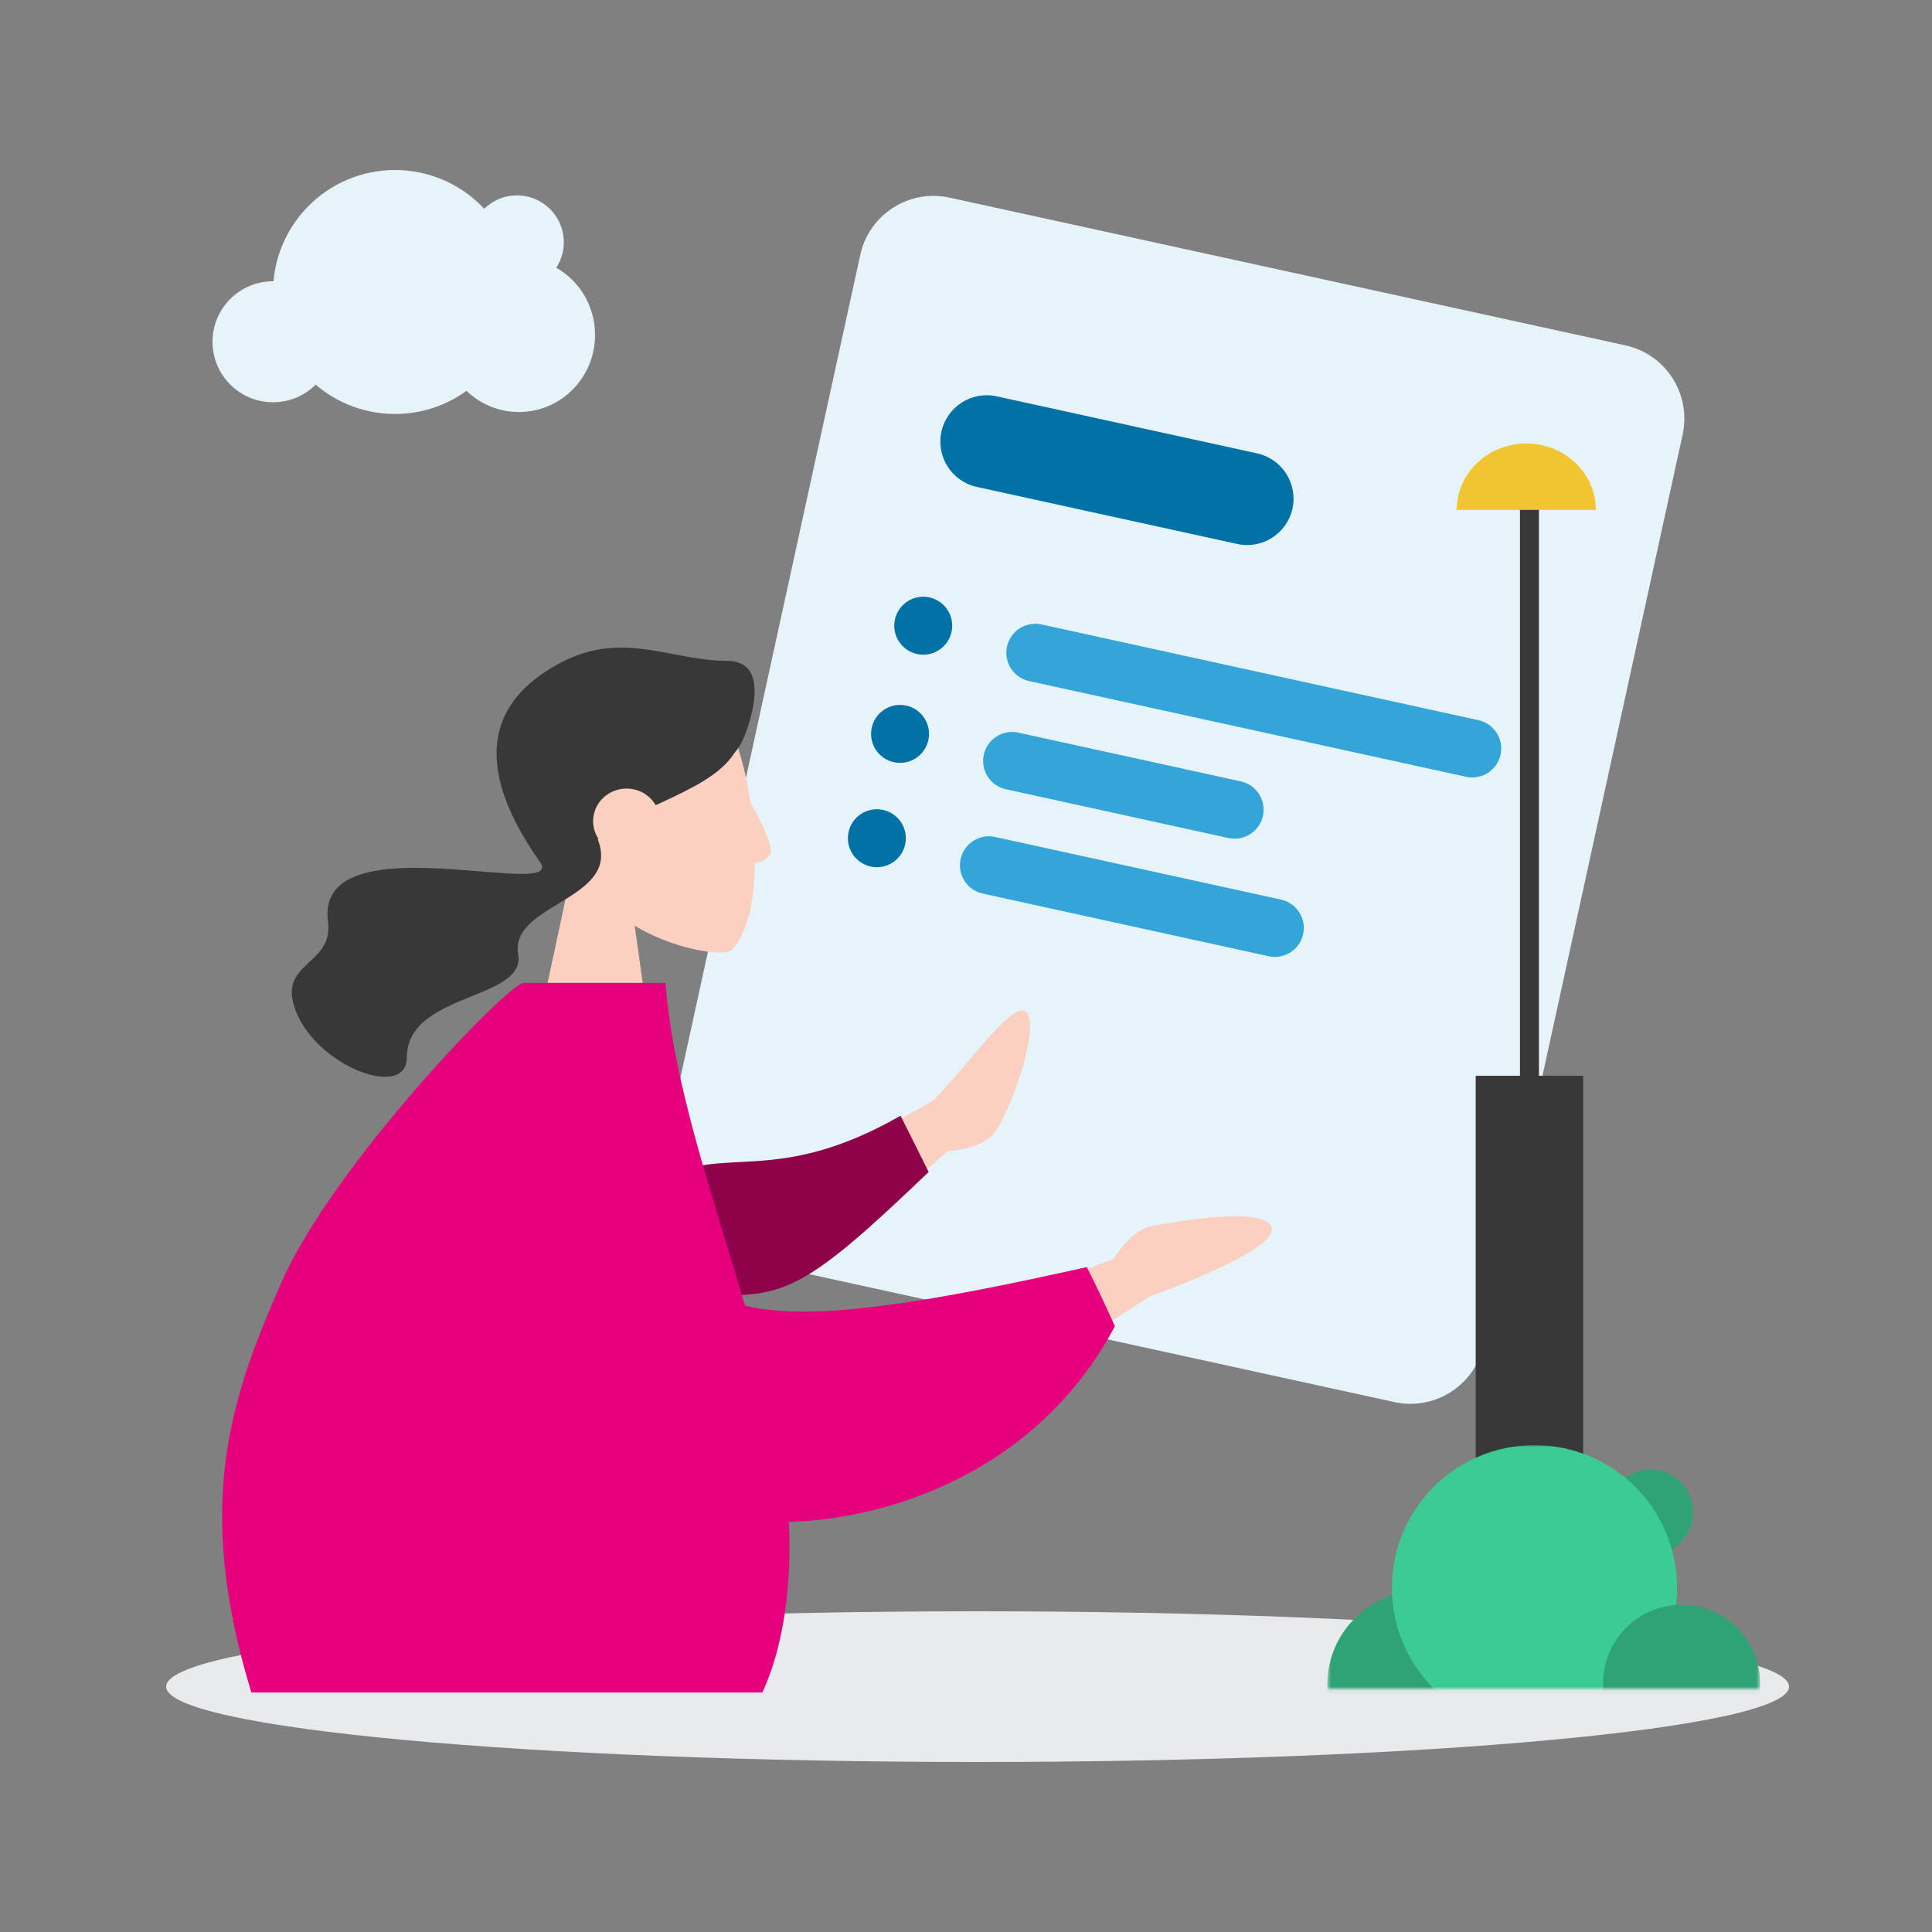 <svg width="500" height="500" viewBox="0 0 500 500" fill="none" xmlns="http://www.w3.org/2000/svg">
<rect x="0" y="0" width="500" height="500" fill="#808080" stroke="none"/>
<rect width="500" height="500" fill="transparent"/>
<path d="M222.639 65.954C224.927 55.486 235.268 48.855 245.737 51.144L420.654 89.381C431.123 91.669 437.754 102.01 435.465 112.479L383.97 348.046C381.682 358.514 371.341 365.145 360.872 362.857L185.955 324.619C175.486 322.331 168.855 311.99 171.144 301.521L222.639 65.954Z" fill="#E6F4FA"/>
<path d="M243.642 111.722C245.061 105.248 251.459 101.15 257.932 102.568L325.334 117.336C331.807 118.754 335.906 125.152 334.487 131.626C333.069 138.1 326.671 142.198 320.197 140.78L252.796 126.012C246.322 124.594 242.224 118.196 243.642 111.722Z" fill="#0072A6"/>
<path d="M260.605 167.326C261.492 163.28 265.491 160.719 269.537 161.605L382.623 186.383C386.669 187.269 389.23 191.268 388.344 195.314C387.457 199.36 383.459 201.922 379.412 201.035L266.326 176.258C262.28 175.371 259.719 171.372 260.605 167.326Z" fill="#33A5D9"/>
<path d="M254.605 195.326C255.492 191.28 259.491 188.719 263.537 189.605L321.123 202.222C325.169 203.109 327.73 207.108 326.844 211.154C325.957 215.2 321.958 217.761 317.912 216.875L260.326 204.258C256.28 203.371 253.719 199.372 254.605 195.326Z" fill="#33A5D9"/>
<path d="M248.605 222.326C249.492 218.28 253.491 215.719 257.537 216.605L331.533 232.818C335.579 233.704 338.141 237.703 337.254 241.749C336.368 245.796 332.369 248.357 328.323 247.47L254.326 231.258C250.28 230.371 247.719 226.372 248.605 222.326Z" fill="#33A5D9"/>
<path d="M231.605 160.326C232.492 156.28 236.491 153.719 240.537 154.605C244.583 155.492 247.144 159.49 246.258 163.537C245.371 167.583 241.372 170.144 237.326 169.258C233.28 168.371 230.719 164.372 231.605 160.326Z" fill="#0072A6"/>
<path d="M225.605 188.326C226.492 184.28 230.491 181.719 234.537 182.605C238.583 183.492 241.144 187.49 240.258 191.537C239.371 195.583 235.372 198.144 231.326 197.258C227.28 196.371 224.719 192.372 225.605 188.326Z" fill="#0072A6"/>
<path d="M219.605 215.326C220.492 211.28 224.491 208.719 228.537 209.605C232.583 210.492 235.144 214.49 234.258 218.537C233.371 222.583 229.372 225.144 225.326 224.258C221.28 223.371 218.719 219.372 219.605 215.326Z" fill="#0072A6"/>
<path d="M463 436.5C463 447.27 368.98 456 253 456C137.02 456 43 447.27 43 436.5C43 425.73 137.02 417 253 417C368.98 417 463 425.73 463 436.5Z" fill="#E8EAEE"/>
<path d="M133.795 75.569C133.795 93.004 119.662 107.138 102.227 107.138C84.792 107.138 70.658 93.004 70.658 75.569C70.658 58.134 84.792 44 102.227 44C119.662 44 133.795 58.134 133.795 75.569Z" fill="#E6F4FA"/>
<path d="M154 86.682C154 97.701 145.18 106.633 134.301 106.633C123.422 106.633 114.602 97.701 114.602 86.682C114.602 75.663 123.422 66.731 134.301 66.731C145.18 66.731 154 75.663 154 86.682Z" fill="#E6F4FA"/>
<path d="M86.316 88.449C86.316 97.097 79.306 104.107 70.658 104.107C62.01 104.107 55 97.097 55 88.449C55 79.801 62.01 72.791 70.658 72.791C79.306 72.791 86.316 79.801 86.316 88.449Z" fill="#E6F4FA"/>
<path d="M145.918 62.689C145.918 69.384 140.491 74.811 133.796 74.811C127.101 74.811 121.673 69.384 121.673 62.689C121.673 55.994 127.101 50.566 133.796 50.566C140.491 50.566 145.918 55.994 145.918 62.689Z" fill="#E6F4FA"/>
<path d="M381.908 278.41H409.726V397.865H381.908V278.41Z" fill="#383838"/>
<path d="M393.363 122.955H398.272V298.046H393.363V122.955Z" fill="#383838"/>
<path d="M413 131.955C413 127.398 411.104 123.028 407.728 119.806C404.352 116.584 399.774 114.773 395 114.773C390.226 114.773 385.648 116.584 382.272 119.806C378.896 123.028 377 127.398 377 131.955L395 131.955H413Z" fill="#F3C431"/>
<mask id="mask0_13616_2451" style="mask-type:alpha" maskUnits="userSpaceOnUse" x="343" y="374" width="113" height="64">
<path d="M343.499 374H455.499V437.099H343.499V374Z" fill="#D9D9D9"/>
</mask>
<g mask="url(#mask0_13616_2451)">
<path d="M438.147 391.353C438.147 397.451 433.203 402.395 427.105 402.395C421.006 402.395 416.062 397.451 416.062 391.353C416.062 385.254 421.006 380.311 427.105 380.311C433.203 380.311 438.147 385.254 438.147 391.353Z" fill="#2FA376"/>
<path d="M393.68 435.989C393.68 449.575 382.447 460.588 368.59 460.588C354.732 460.588 343.499 449.575 343.499 435.989C343.499 422.404 354.732 411.391 368.59 411.391C382.447 411.391 393.68 422.404 393.68 435.989Z" fill="#2FA376"/>
<path d="M434.022 410.898C434.022 431.276 417.503 447.796 397.124 447.796C376.746 447.796 360.227 431.276 360.227 410.898C360.227 390.52 376.746 374 397.124 374C417.503 374 434.022 390.52 434.022 410.898Z" fill="#3ACC94"/>
<path d="M455.506 435.634C455.506 446.85 446.414 455.943 435.198 455.943C423.982 455.943 414.89 446.85 414.89 435.634C414.89 424.418 423.982 415.326 435.198 415.326C446.414 415.326 455.506 424.418 455.506 435.634Z" fill="#2FA376"/>
</g>
<path fill-rule="evenodd" clip-rule="evenodd" d="M137.7 198.491C136.967 208.935 141.352 218.255 147.832 225.861L136.214 280.011L169.961 280.011L164.246 239.576C172.712 244.68 183.157 247.01 187.957 246.442C188.613 246.364 189.206 246.04 189.649 245.549C193.506 241.266 195.261 232.899 195.379 223.398C197.193 222.977 199.109 222.136 199.45 220.586C199.883 218.614 196.702 211.734 194.273 207.88C193.328 201.559 191.812 195.41 189.848 190.207C181.7 175.019 139.811 168.399 137.7 198.491Z" fill="#FBD0C1"/>
<path fill-rule="evenodd" clip-rule="evenodd" d="M192.732 190.353C195.844 182.248 197.818 171.037 188.241 171.037C183.554 171.037 179.023 170.178 174.492 169.318C165.43 167.6 156.368 165.881 146.057 171.037C132.265 177.933 117.934 192.129 139.729 223.064C142.513 227.015 134.772 226.379 124.289 225.518C107.156 224.111 82.7 222.102 84.89 238.531C85.594 243.809 82.776 246.446 80.049 248.996C77.327 251.542 74.697 254.003 75.75 258.92C79.186 274.954 105.279 285.386 105.279 273.684C105.279 264.667 114.113 261.071 122.017 257.853C128.905 255.05 135.087 252.533 134.105 246.968C133.025 240.852 138.72 237.387 144.514 233.863C151.209 229.791 158.035 225.639 154.696 217.222C154.752 217.173 154.808 217.123 154.864 217.074C153.998 215.76 153.495 214.196 153.495 212.518C153.495 207.858 157.371 204.081 162.152 204.081C165.396 204.081 168.223 205.82 169.706 208.394C170.154 208.184 170.602 207.975 171.049 207.766C178.84 204.124 186.503 200.542 190.097 194.827C191.232 193.523 192.106 191.983 192.732 190.353Z" fill="#383838"/>
<path d="M245.29 297.889L225.343 315.49L211.124 301.811L241.153 285.05C249.185 277.693 262.721 257.481 265.829 262.246C269.06 267.201 260.886 288.776 257.396 293.171C254.605 296.686 248.162 297.781 245.29 297.889Z" fill="#FBD0C1"/>
<path d="M288.2 325.817L263.315 335.218L268.757 354.183L297.615 335.477C307.873 331.818 331.717 322.297 328.959 317.322C326.09 312.149 303.549 316.292 298.032 317.322C293.619 318.145 289.639 323.328 288.2 325.817Z" fill="#FBD0C1"/>
<path fill-rule="evenodd" clip-rule="evenodd" d="M171.868 305.24C186.769 296.027 200.657 307.27 233.063 288.752L240.338 303.302C208.593 333.724 203.284 335.721 183.88 335.176C168.589 334.746 160.774 316.25 171.868 305.24Z" fill="#90014C"/>
<path fill-rule="evenodd" clip-rule="evenodd" d="M192.801 337.887C209.869 342.17 239.608 337.232 281.264 327.916C284.57 334.57 284.57 334.57 288.537 343.221C268.04 381.815 228.482 393.302 204.146 393.836C204.919 408.368 203.196 425.382 197.292 438.018C168.199 438.018 88.194 438.018 65.052 438.018C50.086 389.103 59.762 361.494 72.986 331.55C86.21 301.606 131.508 254.361 135.532 254.361L172.224 254.361C174.248 280.538 184.438 309.386 192.801 337.887Z" fill="#E6007E"/>
</svg>
